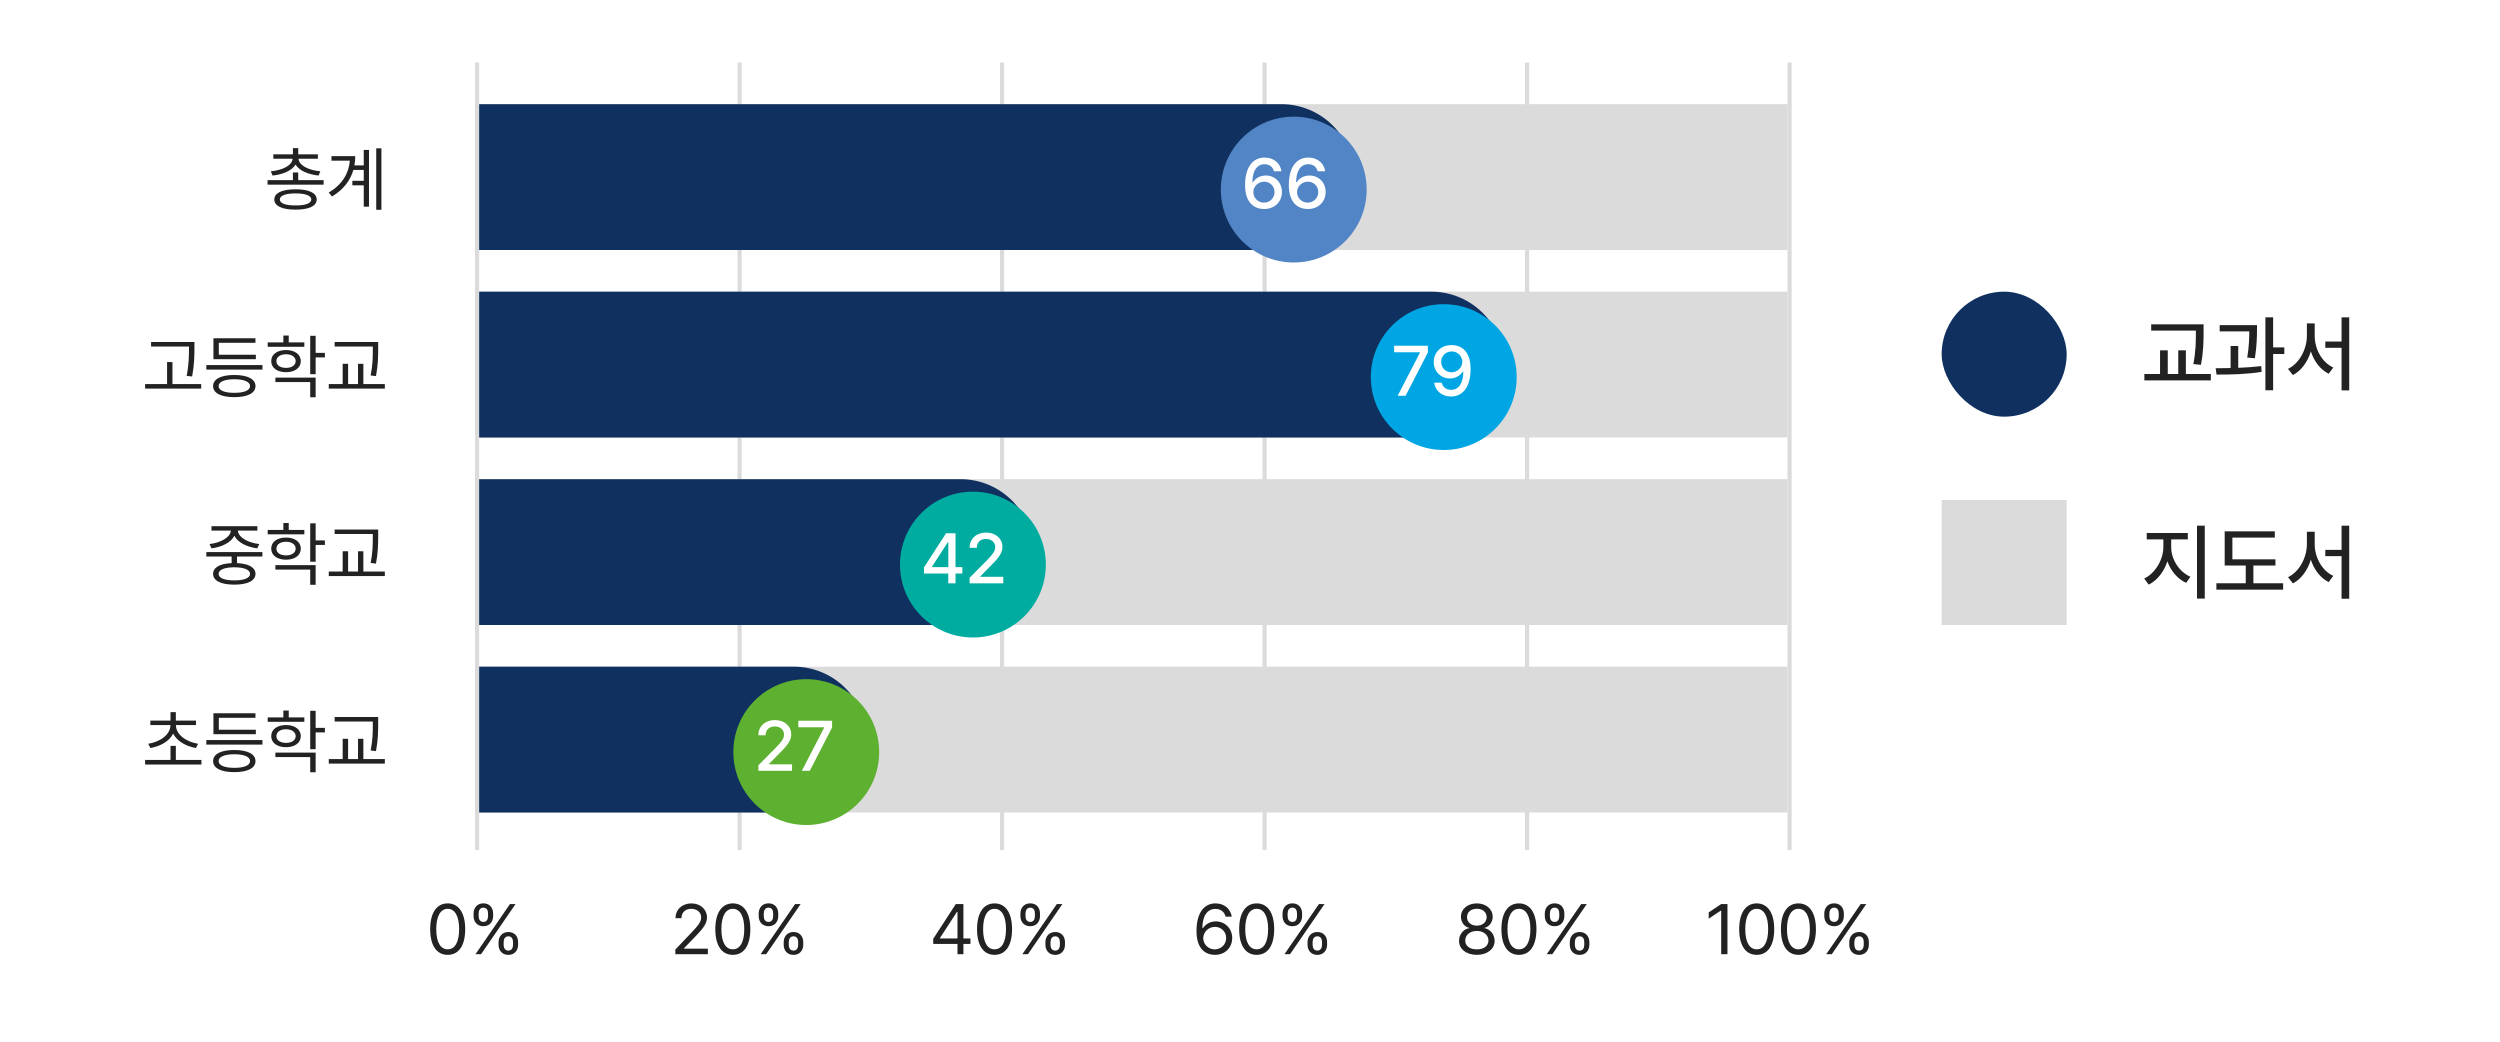 <svg width="600" height="250" viewBox="0 0 600 250" fill="none" xmlns="http://www.w3.org/2000/svg">
<rect x="466" y="120" width="30" height="30" fill="#DBDBDB"/>
<rect x="466" y="70" width="30" height="30" rx="15" fill="#103160"/>
<path d="M528.862 77.843H516.286V79.348H527.011V79.707C527.011 81.862 527.011 84.203 526.403 87.373L528.227 87.566C528.848 84.217 528.848 81.917 528.862 79.707V77.843ZM514.649 91.296H530.602V89.762H524.608V84.086H522.785V89.762H520.264V84.086H518.413V89.762H514.649V91.296ZM541.679 78.029H532.722V79.528H539.828C539.821 80.985 539.787 83.029 539.338 85.826L541.175 85.971C541.665 82.843 541.665 80.584 541.679 79.113V78.029ZM531.762 88.381L531.969 89.901C535.077 89.914 539.144 89.838 542.791 89.251L542.687 87.863C540.94 88.077 539.034 88.202 537.176 88.278V83.036H535.346V88.333C534.075 88.361 532.853 88.374 531.762 88.381ZM543.695 93.657H545.553V84.963H548.24V83.381H545.553V76.157H543.695V93.657ZM555.532 80.612V77.615H553.653V80.612C553.639 83.851 551.83 87.228 549.123 88.526L550.297 90.018C552.307 88.975 553.833 86.848 554.606 84.327C555.373 86.724 556.878 88.699 558.874 89.7L559.993 88.209C557.32 87.007 555.525 83.816 555.532 80.612ZM558.073 83.478H561.975V93.692H563.812V76.157H561.975V81.972H558.073V83.478Z" fill="#222222"/>
<path d="M521.086 131.323V129.452H525.077V127.919H515.215V129.452H519.207V131.323C519.193 134.327 517.239 137.622 514.601 138.851L515.685 140.315C517.715 139.327 519.359 137.2 520.174 134.714C520.989 137.035 522.619 138.968 524.684 139.88L525.699 138.416C523.006 137.269 521.086 134.244 521.086 131.323ZM527.28 143.657H529.145V126.157H527.28V143.657ZM546.106 134.238H535.774V129.017H545.954V127.518H533.923V135.722H538.979V139.983H531.934V141.517H547.95V139.983H540.816V135.722H546.106V134.238ZM555.532 130.612V127.615H553.653V130.612C553.639 133.851 551.83 137.228 549.123 138.526L550.297 140.018C552.307 138.975 553.833 136.848 554.606 134.327C555.373 136.724 556.878 138.699 558.874 139.7L559.993 138.209C557.32 137.007 555.525 133.816 555.532 130.612ZM558.073 133.478H561.975V143.692H563.812V126.157H561.975V131.972H558.073V133.478Z" fill="#222222"/>
<path d="M77.668 43.236H71.575V41.392H70.296V43.236H64.214V44.316H77.668V43.236ZM65.001 41.111L65.412 42.132C67.848 41.874 70.037 40.987 70.935 39.502C71.828 40.987 74.017 41.874 76.471 42.132L76.87 41.111C74.099 40.858 71.757 39.737 71.651 38.093H76.295V37.037H71.575V35.557H70.296V37.037H65.599V38.093H70.219C70.102 39.737 67.76 40.858 65.001 41.111ZM65.834 47.873C65.834 49.458 67.724 50.315 70.93 50.315C74.135 50.315 76.001 49.458 76.013 47.873C76.001 46.288 74.135 45.431 70.93 45.431C67.724 45.431 65.834 46.288 65.834 47.873ZM67.161 47.873C67.149 46.945 68.546 46.417 70.93 46.417C73.301 46.417 74.698 46.945 74.71 47.873C74.698 48.8 73.301 49.317 70.93 49.305C68.546 49.317 67.149 48.8 67.161 47.873ZM91.539 35.593H90.294V50.35H91.539V35.593ZM78.895 46.218L79.681 47.157C82.47 45.49 84.084 43.282 84.806 40.782H87.301V43.4H84.565V44.48H87.301V49.599H88.557V35.992H87.301V39.702H85.058C85.193 38.974 85.258 38.228 85.258 37.471H79.552V38.563H83.966C83.708 41.651 82.1 44.316 78.895 46.218Z" fill="#222222"/>
<path d="M46.663 82.084H36.261V83.164H45.36V83.551C45.349 85.324 45.349 87.39 44.797 90.208L46.112 90.361C46.652 87.39 46.652 85.371 46.663 83.551V82.084ZM34.829 93.26H48.284V92.168H41.392V86.897H40.101V92.168H34.829V93.26ZM62.988 87.613H49.522V88.705H62.988V87.613ZM51.142 92.662C51.142 94.364 53.055 95.315 56.237 95.315C59.407 95.315 61.309 94.364 61.321 92.662C61.309 90.959 59.407 89.996 56.237 89.996C53.055 89.996 51.142 90.959 51.142 92.662ZM51.224 86.204H61.403V85.136H52.515V82.271H61.309V81.191H51.224V86.204ZM52.468 92.662C52.457 91.629 53.877 91.03 56.237 91.018C58.585 91.03 60.006 91.629 60.017 92.662C60.006 93.695 58.585 94.282 56.237 94.282C53.877 94.282 52.457 93.695 52.468 92.662ZM73.043 82.177H69.298V80.522H68.006V82.177H64.249V83.234H73.043V82.177ZM65.094 86.674C65.083 88.282 66.515 89.327 68.652 89.327C70.765 89.327 72.186 88.282 72.197 86.674C72.186 85.054 70.765 84.021 68.652 84.009C66.515 84.021 65.083 85.054 65.094 86.674ZM66.092 91.699H74.452V95.35H75.755V90.63H66.092V91.699ZM66.339 86.674C66.327 85.676 67.255 85.03 68.652 85.019C70.025 85.03 70.953 85.676 70.965 86.674C70.953 87.66 70.025 88.294 68.652 88.294C67.255 88.294 66.327 87.66 66.339 86.674ZM74.452 89.809H75.755V85.782H77.974V84.69H75.755V80.593H74.452V89.809ZM90.764 82.084H80.315V83.164H89.473V83.727C89.473 85.57 89.473 87.508 88.956 90.114L90.236 90.267C90.752 87.519 90.752 85.617 90.764 83.727V82.084ZM78.906 93.26H92.361V92.168H87.207V87.308H85.927V92.168H83.544V87.308H82.241V92.168H78.906V93.26Z" fill="#222222"/>
<path d="M62.976 132.496H49.522V133.576H55.591V135.149C52.791 135.272 51.142 136.182 51.142 137.732C51.142 139.387 53.044 140.315 56.237 140.315C59.407 140.315 61.309 139.387 61.321 137.732C61.309 136.182 59.665 135.272 56.883 135.149V133.576H62.976V132.496ZM50.285 130.57L50.754 131.604C53.179 131.304 55.433 130.224 56.249 128.58C57.059 130.224 59.319 131.304 61.743 131.604L62.225 130.57C59.618 130.295 57.176 128.997 57.094 127.342H61.767V126.285H50.754V127.342H55.404C55.31 128.997 52.844 130.295 50.285 130.57ZM52.468 137.732C52.457 136.734 53.877 136.159 56.237 136.147C58.585 136.159 60.006 136.734 60.017 137.732C60.006 138.718 58.585 139.305 56.237 139.294C53.877 139.305 52.457 138.718 52.468 137.732ZM73.043 127.177H69.298V125.522H68.006V127.177H64.249V128.234H73.043V127.177ZM65.094 131.674C65.083 133.282 66.515 134.327 68.652 134.327C70.765 134.327 72.186 133.282 72.197 131.674C72.186 130.054 70.765 129.021 68.652 129.009C66.515 129.021 65.083 130.054 65.094 131.674ZM66.092 136.699H74.452V140.35H75.755V135.631H66.092V136.699ZM66.339 131.674C66.327 130.676 67.255 130.03 68.652 130.019C70.025 130.03 70.953 130.676 70.965 131.674C70.953 132.66 70.025 133.294 68.652 133.294C67.255 133.294 66.327 132.66 66.339 131.674ZM74.452 134.809H75.755V130.782H77.974V129.69H75.755V125.593H74.452V134.809ZM90.764 127.084H80.315V128.164H89.473V128.727C89.473 130.57 89.473 132.508 88.956 135.114L90.236 135.267C90.752 132.519 90.752 130.617 90.764 128.727V127.084ZM78.906 138.26H92.361V137.169H87.207V132.308H85.927V137.169H83.544V132.308H82.241V137.169H78.906V138.26Z" fill="#222222"/>
<path d="M48.342 182.392H42.202V179.01H40.922V182.392H34.829V183.483H48.342V182.392ZM35.581 178.506L36.097 179.527C38.463 179.116 40.629 177.919 41.562 176.069C42.502 177.919 44.668 179.116 47.027 179.527L47.532 178.506C44.697 178.048 42.231 176.328 42.226 174.021H47.039V172.941H42.202V170.91H40.922V172.941H36.085V174.021H40.911C40.893 176.328 38.428 178.048 35.581 178.506ZM62.988 177.613H49.522V178.705H62.988V177.613ZM51.142 182.662C51.142 184.364 53.055 185.315 56.237 185.315C59.407 185.315 61.309 184.364 61.321 182.662C61.309 180.959 59.407 179.997 56.237 179.997C53.055 179.997 51.142 180.959 51.142 182.662ZM51.224 176.204H61.403V175.136H52.515V172.271H61.309V171.191H51.224V176.204ZM52.468 182.662C52.457 181.628 53.877 181.03 56.237 181.018C58.585 181.03 60.006 181.628 60.017 182.662C60.006 183.695 58.585 184.282 56.237 184.282C53.877 184.282 52.457 183.695 52.468 182.662ZM73.043 172.177H69.298V170.522H68.006V172.177H64.249V173.234H73.043V172.177ZM65.094 176.674C65.083 178.282 66.515 179.327 68.652 179.327C70.765 179.327 72.186 178.282 72.197 176.674C72.186 175.054 70.765 174.021 68.652 174.009C66.515 174.021 65.083 175.054 65.094 176.674ZM66.092 181.699H74.452V185.35H75.755V180.631H66.092V181.699ZM66.339 176.674C66.327 175.676 67.255 175.03 68.652 175.019C70.025 175.03 70.953 175.676 70.965 176.674C70.953 177.66 70.025 178.294 68.652 178.294C67.255 178.294 66.327 177.66 66.339 176.674ZM74.452 179.809H75.755V175.782H77.974V174.69H75.755V170.593H74.452V179.809ZM90.764 172.084H80.315V173.164H89.473V173.727C89.473 175.57 89.473 177.508 88.956 180.114L90.236 180.267C90.752 177.519 90.752 175.617 90.764 173.727V172.084ZM78.906 183.26H92.361V182.169H87.207V177.308H85.927V182.169H83.544V177.308H82.241V182.169H78.906V183.26Z" fill="#222222"/>
<path d="M107.447 229.164C110.112 229.164 111.65 226.922 111.65 222.989C111.65 219.091 110.088 216.814 107.447 216.814C104.805 216.814 103.244 219.091 103.244 222.989C103.244 226.922 104.782 229.164 107.447 229.164ZM104.699 222.989C104.699 219.878 105.721 218.117 107.447 218.117C109.173 218.117 110.194 219.878 110.194 222.989C110.194 226.1 109.184 227.838 107.447 227.838C105.709 227.838 104.699 226.1 104.699 222.989ZM119.653 226.112V226.746C119.653 228.061 120.475 229.176 122.013 229.176C123.515 229.176 124.349 228.061 124.349 226.746V226.112C124.349 224.797 123.539 223.682 122.013 223.682C120.498 223.682 119.653 224.797 119.653 226.112ZM113.654 219.866C113.654 221.181 114.475 222.296 116.013 222.296C117.528 222.296 118.35 221.181 118.35 219.866V219.232C118.35 217.917 117.551 216.802 116.013 216.802C114.511 216.802 113.654 217.917 113.654 219.232V219.866ZM114.123 229H115.462L123.727 216.978H122.388L114.123 229ZM114.875 219.866V219.232C114.875 218.516 115.203 217.835 116.013 217.835C116.859 217.835 117.129 218.516 117.129 219.232V219.866C117.129 220.582 116.835 221.263 116.013 221.263C115.18 221.263 114.875 220.582 114.875 219.866ZM120.874 226.746V226.112C120.874 225.396 121.191 224.715 122.013 224.715C122.846 224.715 123.128 225.396 123.128 226.112V226.746C123.128 227.462 122.823 228.143 122.013 228.143C121.167 228.143 120.874 227.462 120.874 226.746Z" fill="#222222"/>
<path d="M162.083 229H169.89V227.673H164.161V227.579L166.908 224.738C169.045 222.543 169.667 221.498 169.679 220.16C169.667 218.281 168.118 216.814 165.934 216.814C163.762 216.814 162.118 218.246 162.13 220.371H163.551C163.551 219.021 164.455 218.117 165.887 218.117C167.237 218.117 168.27 218.915 168.282 220.16C168.27 221.263 167.589 222.073 166.169 223.588L162.071 227.908L162.083 229ZM175.877 229.164C178.542 229.164 180.08 226.922 180.08 222.989C180.08 219.091 178.519 216.814 175.877 216.814C173.236 216.814 171.674 219.091 171.674 222.989C171.674 226.922 173.212 229.164 175.877 229.164ZM173.13 222.989C173.13 219.878 174.152 218.117 175.877 218.117C177.603 218.117 178.625 219.878 178.625 222.989C178.625 226.1 177.615 227.838 175.877 227.838C174.14 227.838 173.13 226.1 173.13 222.989ZM188.084 226.112V226.746C188.084 228.061 188.905 229.176 190.443 229.176C191.946 229.176 192.78 228.061 192.78 226.746V226.112C192.78 224.797 191.97 223.682 190.443 223.682C188.929 223.682 188.084 224.797 188.084 226.112ZM182.084 219.866C182.084 221.181 182.906 222.296 184.444 222.296C185.959 222.296 186.78 221.181 186.78 219.866V219.232C186.78 217.917 185.982 216.802 184.444 216.802C182.941 216.802 182.084 217.917 182.084 219.232V219.866ZM182.554 229H183.892L192.157 216.978H190.819L182.554 229ZM183.305 219.866V219.232C183.305 218.516 183.634 217.835 184.444 217.835C185.289 217.835 185.559 218.516 185.559 219.232V219.866C185.559 220.582 185.266 221.263 184.444 221.263C183.61 221.263 183.305 220.582 183.305 219.866ZM189.305 226.746V226.112C189.305 225.396 189.622 224.715 190.443 224.715C191.277 224.715 191.559 225.396 191.559 226.112V226.746C191.559 227.462 191.253 228.143 190.443 228.143C189.598 228.143 189.305 227.462 189.305 226.746Z" fill="#222222"/>
<path d="M223.974 226.546H229.797V229H231.218V226.546H232.908V225.231H231.218V216.978H229.386L223.974 225.314V226.546ZM225.583 225.231V225.137L229.656 218.868H229.797V225.231H225.583ZM238.693 229.164C241.358 229.164 242.896 226.922 242.896 222.989C242.896 219.091 241.334 216.814 238.693 216.814C236.051 216.814 234.49 219.091 234.49 222.989C234.49 226.922 236.028 229.164 238.693 229.164ZM235.946 222.989C235.946 219.878 236.967 218.117 238.693 218.117C240.419 218.117 241.44 219.878 241.44 222.989C241.44 226.1 240.43 227.838 238.693 227.838C236.955 227.838 235.946 226.1 235.946 222.989ZM250.899 226.112V226.746C250.899 228.061 251.721 229.176 253.259 229.176C254.762 229.176 255.595 228.061 255.595 226.746V226.112C255.595 224.797 254.785 223.682 253.259 223.682C251.744 223.682 250.899 224.797 250.899 226.112ZM244.9 219.866C244.9 221.181 245.721 222.296 247.259 222.296C248.774 222.296 249.596 221.181 249.596 219.866V219.232C249.596 217.917 248.797 216.802 247.259 216.802C245.757 216.802 244.9 217.917 244.9 219.232V219.866ZM245.369 229H246.708L254.973 216.978H253.634L245.369 229ZM246.121 219.866V219.232C246.121 218.516 246.449 217.835 247.259 217.835C248.105 217.835 248.375 218.516 248.375 219.232V219.866C248.375 220.582 248.081 221.263 247.259 221.263C246.426 221.263 246.121 220.582 246.121 219.866ZM252.12 226.746V226.112C252.12 225.396 252.437 224.715 253.259 224.715C254.092 224.715 254.374 225.396 254.374 226.112V226.746C254.374 227.462 254.069 228.143 253.259 228.143C252.413 228.143 252.12 227.462 252.12 226.746Z" fill="#222222"/>
<path d="M291.538 229.164C294.074 229.188 295.73 227.38 295.73 225.114C295.73 222.789 293.945 221.134 291.808 221.134C290.517 221.134 289.413 221.721 288.721 222.731H288.568C288.568 219.831 289.754 218.14 291.726 218.14C293.065 218.14 293.875 218.939 294.145 219.995H295.624C295.319 218.117 293.84 216.814 291.726 216.814C288.909 216.814 287.159 219.197 287.159 223.447C287.159 227.908 289.46 229.141 291.538 229.164ZM288.779 225.149C288.791 223.729 290 222.449 291.585 222.449C293.147 222.449 294.274 223.658 294.286 225.126C294.274 226.628 293.1 227.849 291.538 227.849C289.93 227.849 288.779 226.558 288.779 225.149ZM301.601 229.164C304.267 229.164 305.805 226.922 305.805 222.989C305.805 219.091 304.243 216.814 301.601 216.814C298.96 216.814 297.398 219.091 297.398 222.989C297.398 226.922 298.936 229.164 301.601 229.164ZM298.854 222.989C298.854 219.878 299.876 218.117 301.601 218.117C303.327 218.117 304.349 219.878 304.349 222.989C304.349 226.1 303.339 227.838 301.601 227.838C299.864 227.838 298.854 226.1 298.854 222.989ZM313.808 226.112V226.746C313.808 228.061 314.629 229.176 316.167 229.176C317.67 229.176 318.504 228.061 318.504 226.746V226.112C318.504 224.797 317.694 223.682 316.167 223.682C314.653 223.682 313.808 224.797 313.808 226.112ZM307.808 219.866C307.808 221.181 308.63 222.296 310.168 222.296C311.683 222.296 312.504 221.181 312.504 219.866V219.232C312.504 217.917 311.706 216.802 310.168 216.802C308.665 216.802 307.808 217.917 307.808 219.232V219.866ZM308.278 229H309.616L317.882 216.978H316.543L308.278 229ZM309.029 219.866V219.232C309.029 218.516 309.358 217.835 310.168 217.835C311.013 217.835 311.283 218.516 311.283 219.232V219.866C311.283 220.582 310.99 221.263 310.168 221.263C309.335 221.263 309.029 220.582 309.029 219.866ZM315.029 226.746V226.112C315.029 225.396 315.346 224.715 316.167 224.715C317.001 224.715 317.283 225.396 317.283 226.112V226.746C317.283 227.462 316.978 228.143 316.167 228.143C315.322 228.143 315.029 227.462 315.029 226.746Z" fill="#222222"/>
<path d="M354.444 229.164C356.945 229.164 358.706 227.767 358.717 225.807C358.706 224.257 357.626 222.977 356.264 222.754V222.695C357.438 222.414 358.236 221.31 358.248 220.007C358.236 218.164 356.628 216.814 354.444 216.814C352.237 216.814 350.628 218.164 350.628 220.007C350.628 221.31 351.415 222.414 352.612 222.695V222.754C351.239 222.977 350.159 224.257 350.17 225.807C350.159 227.767 351.908 229.164 354.444 229.164ZM351.661 225.724C351.638 224.398 352.824 223.423 354.444 223.423C356.052 223.423 357.226 224.398 357.226 225.724C357.226 226.992 356.158 227.849 354.444 227.849C352.706 227.849 351.638 226.992 351.661 225.724ZM352.084 220.113C352.084 218.915 353.012 218.105 354.444 218.105C355.841 218.105 356.792 218.915 356.792 220.113C356.792 221.334 355.806 222.155 354.444 222.155C353.059 222.155 352.084 221.334 352.084 220.113ZM364.543 229.164C367.208 229.164 368.746 226.922 368.746 222.989C368.746 219.091 367.185 216.814 364.543 216.814C361.902 216.814 360.34 219.091 360.34 222.989C360.34 226.922 361.878 229.164 364.543 229.164ZM361.796 222.989C361.796 219.878 362.818 218.117 364.543 218.117C366.269 218.117 367.291 219.878 367.291 222.989C367.291 226.1 366.281 227.838 364.543 227.838C362.806 227.838 361.796 226.1 361.796 222.989ZM376.75 226.112V226.746C376.75 228.061 377.571 229.176 379.109 229.176C380.612 229.176 381.446 228.061 381.446 226.746V226.112C381.446 224.797 380.636 223.682 379.109 223.682C377.595 223.682 376.75 224.797 376.75 226.112ZM370.75 219.866C370.75 221.181 371.572 222.296 373.11 222.296C374.625 222.296 375.446 221.181 375.446 219.866V219.232C375.446 217.917 374.648 216.802 373.11 216.802C371.607 216.802 370.75 217.917 370.75 219.232V219.866ZM371.22 229H372.558L380.823 216.978H379.485L371.22 229ZM371.971 219.866V219.232C371.971 218.516 372.3 217.835 373.11 217.835C373.955 217.835 374.225 218.516 374.225 219.232V219.866C374.225 220.582 373.932 221.263 373.11 221.263C372.276 221.263 371.971 220.582 371.971 219.866ZM377.971 226.746V226.112C377.971 225.396 378.288 224.715 379.109 224.715C379.943 224.715 380.225 225.396 380.225 226.112V226.746C380.225 227.462 379.919 228.143 379.109 228.143C378.264 228.143 377.971 227.462 377.971 226.746Z" fill="#222222"/>
<path d="M414.589 216.978H413.087L410.093 218.974V220.477L413.016 218.539H413.087V229H414.589V216.978ZM421.61 229.164C424.275 229.164 425.813 226.922 425.813 222.989C425.813 219.091 424.252 216.814 421.61 216.814C418.969 216.814 417.407 219.091 417.407 222.989C417.407 226.922 418.945 229.164 421.61 229.164ZM418.863 222.989C418.863 219.878 419.884 218.117 421.61 218.117C423.336 218.117 424.358 219.878 424.358 222.989C424.358 226.1 423.348 227.838 421.61 227.838C419.873 227.838 418.863 226.1 418.863 222.989ZM431.621 229.164C434.286 229.164 435.824 226.922 435.824 222.989C435.824 219.091 434.263 216.814 431.621 216.814C428.979 216.814 427.418 219.091 427.418 222.989C427.418 226.922 428.956 229.164 431.621 229.164ZM428.874 222.989C428.874 219.878 429.895 218.117 431.621 218.117C433.347 218.117 434.368 219.878 434.368 222.989C434.368 226.1 433.359 227.838 431.621 227.838C429.883 227.838 428.874 226.1 428.874 222.989ZM443.827 226.112V226.746C443.827 228.061 444.649 229.176 446.187 229.176C447.69 229.176 448.523 228.061 448.523 226.746V226.112C448.523 224.797 447.713 223.682 446.187 223.682C444.672 223.682 443.827 224.797 443.827 226.112ZM437.828 219.866C437.828 221.181 438.65 222.296 440.188 222.296C441.702 222.296 442.524 221.181 442.524 219.866V219.232C442.524 217.917 441.726 216.802 440.188 216.802C438.685 216.802 437.828 217.917 437.828 219.232V219.866ZM438.297 229H439.636L447.901 216.978H446.563L438.297 229ZM439.049 219.866V219.232C439.049 218.516 439.378 217.835 440.188 217.835C441.033 217.835 441.303 218.516 441.303 219.232V219.866C441.303 220.582 441.01 221.263 440.188 221.263C439.354 221.263 439.049 220.582 439.049 219.866ZM445.048 226.746V226.112C445.048 225.396 445.365 224.715 446.187 224.715C447.021 224.715 447.302 225.396 447.302 226.112V226.746C447.302 227.462 446.997 228.143 446.187 228.143C445.342 228.143 445.048 227.462 445.048 226.746Z" fill="#222222"/>
<line x1="114.5" y1="15" x2="114.5" y2="204" stroke="#DBDBDB"/>
<line x1="177.5" y1="15" x2="177.5" y2="204" stroke="#DBDBDB"/>
<line x1="240.5" y1="15" x2="240.5" y2="204" stroke="#DBDBDB"/>
<line x1="303.5" y1="15" x2="303.5" y2="204" stroke="#DBDBDB"/>
<line x1="366.5" y1="15" x2="366.5" y2="204" stroke="#DBDBDB"/>
<line x1="429.5" y1="15" x2="429.5" y2="204" stroke="#DBDBDB"/>
<rect x="115" y="25" width="314" height="35" fill="#DBDBDB"/>
<rect x="115" y="70" width="314" height="35" fill="#DBDBDB"/>
<rect x="115" y="115" width="314" height="35" fill="#DBDBDB"/>
<rect x="115" y="160" width="314" height="35" fill="#DBDBDB"/>
<path d="M115 25H307.5C317.165 25 325 32.835 325 42.5V42.5C325 52.165 317.165 60 307.5 60H115V25Z" fill="#103160"/>
<path d="M115 70H343.5C353.165 70 361 77.835 361 87.5V87.5C361 97.165 353.165 105 343.5 105H115V70Z" fill="#103160"/>
<path d="M115 115H230.5C240.165 115 248 122.835 248 132.5V132.5C248 142.165 240.165 150 230.5 150H115V115Z" fill="#103160"/>
<path d="M115 160H190.5C200.165 160 208 167.835 208 177.5V177.5C208 187.165 200.165 195 190.5 195H115V160Z" fill="#103160"/>
<g filter="url(#filter0_d_324_2648)">
<path d="M290 42.5C290 32.835 297.835 25 307.5 25V25C317.165 25 325 32.835 325 42.5V42.5C325 52.165 317.165 60 307.5 60V60C297.835 60 290 52.165 290 42.5V42.5Z" fill="#5185C5"/>
</g>
<g filter="url(#filter1_d_324_2648)">
<path d="M326 87.5C326 77.835 333.835 70 343.5 70V70C353.165 70 361 77.835 361 87.5V87.5C361 97.165 353.165 105 343.5 105V105C333.835 105 326 97.165 326 87.5V87.5Z" fill="#00A5E3"/>
</g>
<g filter="url(#filter2_d_324_2648)">
<path d="M213 132.5C213 122.835 220.835 115 230.5 115V115C240.165 115 248 122.835 248 132.5V132.5C248 142.165 240.165 150 230.5 150V150C220.835 150 213 142.165 213 132.5V132.5Z" fill="#00ACA0"/>
</g>
<g filter="url(#filter3_d_324_2648)">
<path d="M173 177.5C173 167.835 180.835 160 190.5 160V160C200.165 160 208 167.835 208 177.5V177.5C208 187.165 200.165 195 190.5 195V195C180.835 195 173 187.165 173 177.5V177.5Z" fill="#5EB031"/>
</g>
<g filter="url(#filter4_d_324_2648)">
<path d="M302.354 49.164C304.948 49.182 306.668 47.392 306.662 45.067C306.668 42.766 304.942 41.122 302.8 41.122C301.491 41.122 300.358 41.721 299.712 42.748H299.577C299.577 40.03 300.651 38.41 302.512 38.41C303.727 38.41 304.496 39.12 304.749 40.101H306.551C306.269 38.193 304.731 36.813 302.512 36.813C299.63 36.813 297.822 39.203 297.822 43.388C297.816 47.832 300.141 49.147 302.354 49.164ZM299.8 45.12C299.812 43.776 300.927 42.602 302.389 42.602C303.839 42.602 304.89 43.723 304.895 45.096C304.89 46.505 303.804 47.632 302.354 47.632C300.868 47.632 299.8 46.447 299.8 45.12ZM312.846 49.164C315.44 49.182 317.16 47.392 317.154 45.067C317.16 42.766 315.435 41.122 313.292 41.122C311.983 41.122 310.85 41.721 310.204 42.748H310.069C310.069 40.03 311.143 38.41 313.004 38.41C314.219 38.41 314.988 39.12 315.241 40.101H317.043C316.761 38.193 315.223 36.813 313.004 36.813C310.122 36.813 308.314 39.203 308.314 43.388C308.308 47.832 310.633 49.147 312.846 49.164ZM310.292 45.12C310.304 43.776 311.419 42.602 312.881 42.602C314.331 42.602 315.382 43.723 315.388 45.096C315.382 46.505 314.296 47.632 312.846 47.632C311.361 47.632 310.292 46.447 310.292 45.12Z" fill="white"/>
</g>
<g filter="url(#filter5_d_324_2648)">
<path d="M334.426 94H336.334L341.688 83.604V81.978H333.593V83.545H339.792V83.633L334.426 94ZM347.418 81.814C344.8 81.796 343.097 83.592 343.097 85.887C343.097 88.183 344.823 89.832 346.977 89.832C348.275 89.832 349.402 89.222 350.053 88.2H350.2C350.188 90.948 349.097 92.568 347.247 92.568C346.032 92.568 345.257 91.857 345.005 90.848H343.197C343.485 92.797 345.034 94.164 347.247 94.164C350.13 94.164 351.944 91.775 351.944 87.56C351.938 83.158 349.619 81.831 347.418 81.814ZM344.876 85.858C344.864 84.473 345.962 83.346 347.418 83.346C348.885 83.346 349.954 84.531 349.954 85.835C349.954 87.161 348.827 88.347 347.382 88.347C345.921 88.347 344.876 87.249 344.876 85.858Z" fill="white"/>
</g>
<g filter="url(#filter6_d_324_2648)">
<path d="M220.757 136.652H226.586V139H228.324V136.652H229.962V135.108H228.324V126.978H226.058L220.757 135.179V136.652ZM222.671 135.108V135.014L226.469 129.15H226.598V135.108H222.671ZM231.707 139H239.784V137.433H234.249V137.345L236.691 134.862C238.945 132.648 239.579 131.574 239.591 130.23C239.579 128.281 237.976 126.814 235.658 126.814C233.368 126.814 231.689 128.269 231.701 130.471H233.439C233.439 129.185 234.29 128.346 235.622 128.346C236.884 128.346 237.847 129.097 237.853 130.283C237.847 131.339 237.19 132.097 235.869 133.464L231.701 137.673L231.707 139Z" fill="white"/>
</g>
<g filter="url(#filter7_d_324_2648)">
<path d="M181.016 184H189.093V182.433H183.557V182.345L185.999 179.862C188.253 177.648 188.887 176.574 188.899 175.23C188.887 173.281 187.285 171.814 184.966 171.814C182.677 171.814 180.998 173.269 181.01 175.471H182.747C182.747 174.185 183.598 173.346 184.931 173.346C186.193 173.346 187.156 174.097 187.162 175.283C187.156 176.339 186.498 177.097 185.177 178.464L181.01 182.673L181.016 184ZM191.437 184H193.345L198.699 173.604V171.978H190.604V173.545H196.803V173.633L191.437 184Z" fill="white"/>
</g>
<defs>
<filter id="filter0_d_324_2648" x="286" y="21" width="49" height="49" filterUnits="userSpaceOnUse" color-interpolation-filters="sRGB">
<feFlood flood-opacity="0" result="BackgroundImageFix"/>
<feColorMatrix in="SourceAlpha" type="matrix" values="0 0 0 0 0 0 0 0 0 0 0 0 0 0 0 0 0 0 127 0" result="hardAlpha"/>
<feOffset dx="3" dy="3"/>
<feGaussianBlur stdDeviation="3.5"/>
<feComposite in2="hardAlpha" operator="out"/>
<feColorMatrix type="matrix" values="0 0 0 0 0 0 0 0 0 0 0 0 0 0 0 0 0 0 0.2 0"/>
<feBlend mode="normal" in2="BackgroundImageFix" result="effect1_dropShadow_324_2648"/>
<feBlend mode="normal" in="SourceGraphic" in2="effect1_dropShadow_324_2648" result="shape"/>
</filter>
<filter id="filter1_d_324_2648" x="322" y="66" width="49" height="49" filterUnits="userSpaceOnUse" color-interpolation-filters="sRGB">
<feFlood flood-opacity="0" result="BackgroundImageFix"/>
<feColorMatrix in="SourceAlpha" type="matrix" values="0 0 0 0 0 0 0 0 0 0 0 0 0 0 0 0 0 0 127 0" result="hardAlpha"/>
<feOffset dx="3" dy="3"/>
<feGaussianBlur stdDeviation="3.5"/>
<feComposite in2="hardAlpha" operator="out"/>
<feColorMatrix type="matrix" values="0 0 0 0 0 0 0 0 0 0 0 0 0 0 0 0 0 0 0.2 0"/>
<feBlend mode="normal" in2="BackgroundImageFix" result="effect1_dropShadow_324_2648"/>
<feBlend mode="normal" in="SourceGraphic" in2="effect1_dropShadow_324_2648" result="shape"/>
</filter>
<filter id="filter2_d_324_2648" x="209" y="111" width="49" height="49" filterUnits="userSpaceOnUse" color-interpolation-filters="sRGB">
<feFlood flood-opacity="0" result="BackgroundImageFix"/>
<feColorMatrix in="SourceAlpha" type="matrix" values="0 0 0 0 0 0 0 0 0 0 0 0 0 0 0 0 0 0 127 0" result="hardAlpha"/>
<feOffset dx="3" dy="3"/>
<feGaussianBlur stdDeviation="3.5"/>
<feComposite in2="hardAlpha" operator="out"/>
<feColorMatrix type="matrix" values="0 0 0 0 0 0 0 0 0 0 0 0 0 0 0 0 0 0 0.2 0"/>
<feBlend mode="normal" in2="BackgroundImageFix" result="effect1_dropShadow_324_2648"/>
<feBlend mode="normal" in="SourceGraphic" in2="effect1_dropShadow_324_2648" result="shape"/>
</filter>
<filter id="filter3_d_324_2648" x="169" y="156" width="49" height="49" filterUnits="userSpaceOnUse" color-interpolation-filters="sRGB">
<feFlood flood-opacity="0" result="BackgroundImageFix"/>
<feColorMatrix in="SourceAlpha" type="matrix" values="0 0 0 0 0 0 0 0 0 0 0 0 0 0 0 0 0 0 127 0" result="hardAlpha"/>
<feOffset dx="3" dy="3"/>
<feGaussianBlur stdDeviation="3.5"/>
<feComposite in2="hardAlpha" operator="out"/>
<feColorMatrix type="matrix" values="0 0 0 0 0 0 0 0 0 0 0 0 0 0 0 0 0 0 0.2 0"/>
<feBlend mode="normal" in2="BackgroundImageFix" result="effect1_dropShadow_324_2648"/>
<feBlend mode="normal" in="SourceGraphic" in2="effect1_dropShadow_324_2648" result="shape"/>
</filter>
<filter id="filter4_d_324_2648" x="297.816" y="36.813" width="20.344" height="13.368" filterUnits="userSpaceOnUse" color-interpolation-filters="sRGB">
<feFlood flood-opacity="0" result="BackgroundImageFix"/>
<feColorMatrix in="SourceAlpha" type="matrix" values="0 0 0 0 0 0 0 0 0 0 0 0 0 0 0 0 0 0 127 0" result="hardAlpha"/>
<feOffset dx="1" dy="1"/>
<feComposite in2="hardAlpha" operator="out"/>
<feColorMatrix type="matrix" values="0 0 0 0 0 0 0 0 0 0 0 0 0 0 0 0 0 0 0.5 0"/>
<feBlend mode="normal" in2="BackgroundImageFix" result="effect1_dropShadow_324_2648"/>
<feBlend mode="normal" in="SourceGraphic" in2="effect1_dropShadow_324_2648" result="shape"/>
</filter>
<filter id="filter5_d_324_2648" x="333.593" y="81.796" width="19.351" height="13.368" filterUnits="userSpaceOnUse" color-interpolation-filters="sRGB">
<feFlood flood-opacity="0" result="BackgroundImageFix"/>
<feColorMatrix in="SourceAlpha" type="matrix" values="0 0 0 0 0 0 0 0 0 0 0 0 0 0 0 0 0 0 127 0" result="hardAlpha"/>
<feOffset dx="1" dy="1"/>
<feComposite in2="hardAlpha" operator="out"/>
<feColorMatrix type="matrix" values="0 0 0 0 0 0 0 0 0 0 0 0 0 0 0 0 0 0 0.5 0"/>
<feBlend mode="normal" in2="BackgroundImageFix" result="effect1_dropShadow_324_2648"/>
<feBlend mode="normal" in="SourceGraphic" in2="effect1_dropShadow_324_2648" result="shape"/>
</filter>
<filter id="filter6_d_324_2648" x="220.757" y="126.813" width="20.027" height="13.187" filterUnits="userSpaceOnUse" color-interpolation-filters="sRGB">
<feFlood flood-opacity="0" result="BackgroundImageFix"/>
<feColorMatrix in="SourceAlpha" type="matrix" values="0 0 0 0 0 0 0 0 0 0 0 0 0 0 0 0 0 0 127 0" result="hardAlpha"/>
<feOffset dx="1" dy="1"/>
<feComposite in2="hardAlpha" operator="out"/>
<feColorMatrix type="matrix" values="0 0 0 0 0 0 0 0 0 0 0 0 0 0 0 0 0 0 0.5 0"/>
<feBlend mode="normal" in2="BackgroundImageFix" result="effect1_dropShadow_324_2648"/>
<feBlend mode="normal" in="SourceGraphic" in2="effect1_dropShadow_324_2648" result="shape"/>
</filter>
<filter id="filter7_d_324_2648" x="180.998" y="171.813" width="18.7" height="13.187" filterUnits="userSpaceOnUse" color-interpolation-filters="sRGB">
<feFlood flood-opacity="0" result="BackgroundImageFix"/>
<feColorMatrix in="SourceAlpha" type="matrix" values="0 0 0 0 0 0 0 0 0 0 0 0 0 0 0 0 0 0 127 0" result="hardAlpha"/>
<feOffset dx="1" dy="1"/>
<feComposite in2="hardAlpha" operator="out"/>
<feColorMatrix type="matrix" values="0 0 0 0 0 0 0 0 0 0 0 0 0 0 0 0 0 0 0.5 0"/>
<feBlend mode="normal" in2="BackgroundImageFix" result="effect1_dropShadow_324_2648"/>
<feBlend mode="normal" in="SourceGraphic" in2="effect1_dropShadow_324_2648" result="shape"/>
</filter>
</defs>
</svg>
